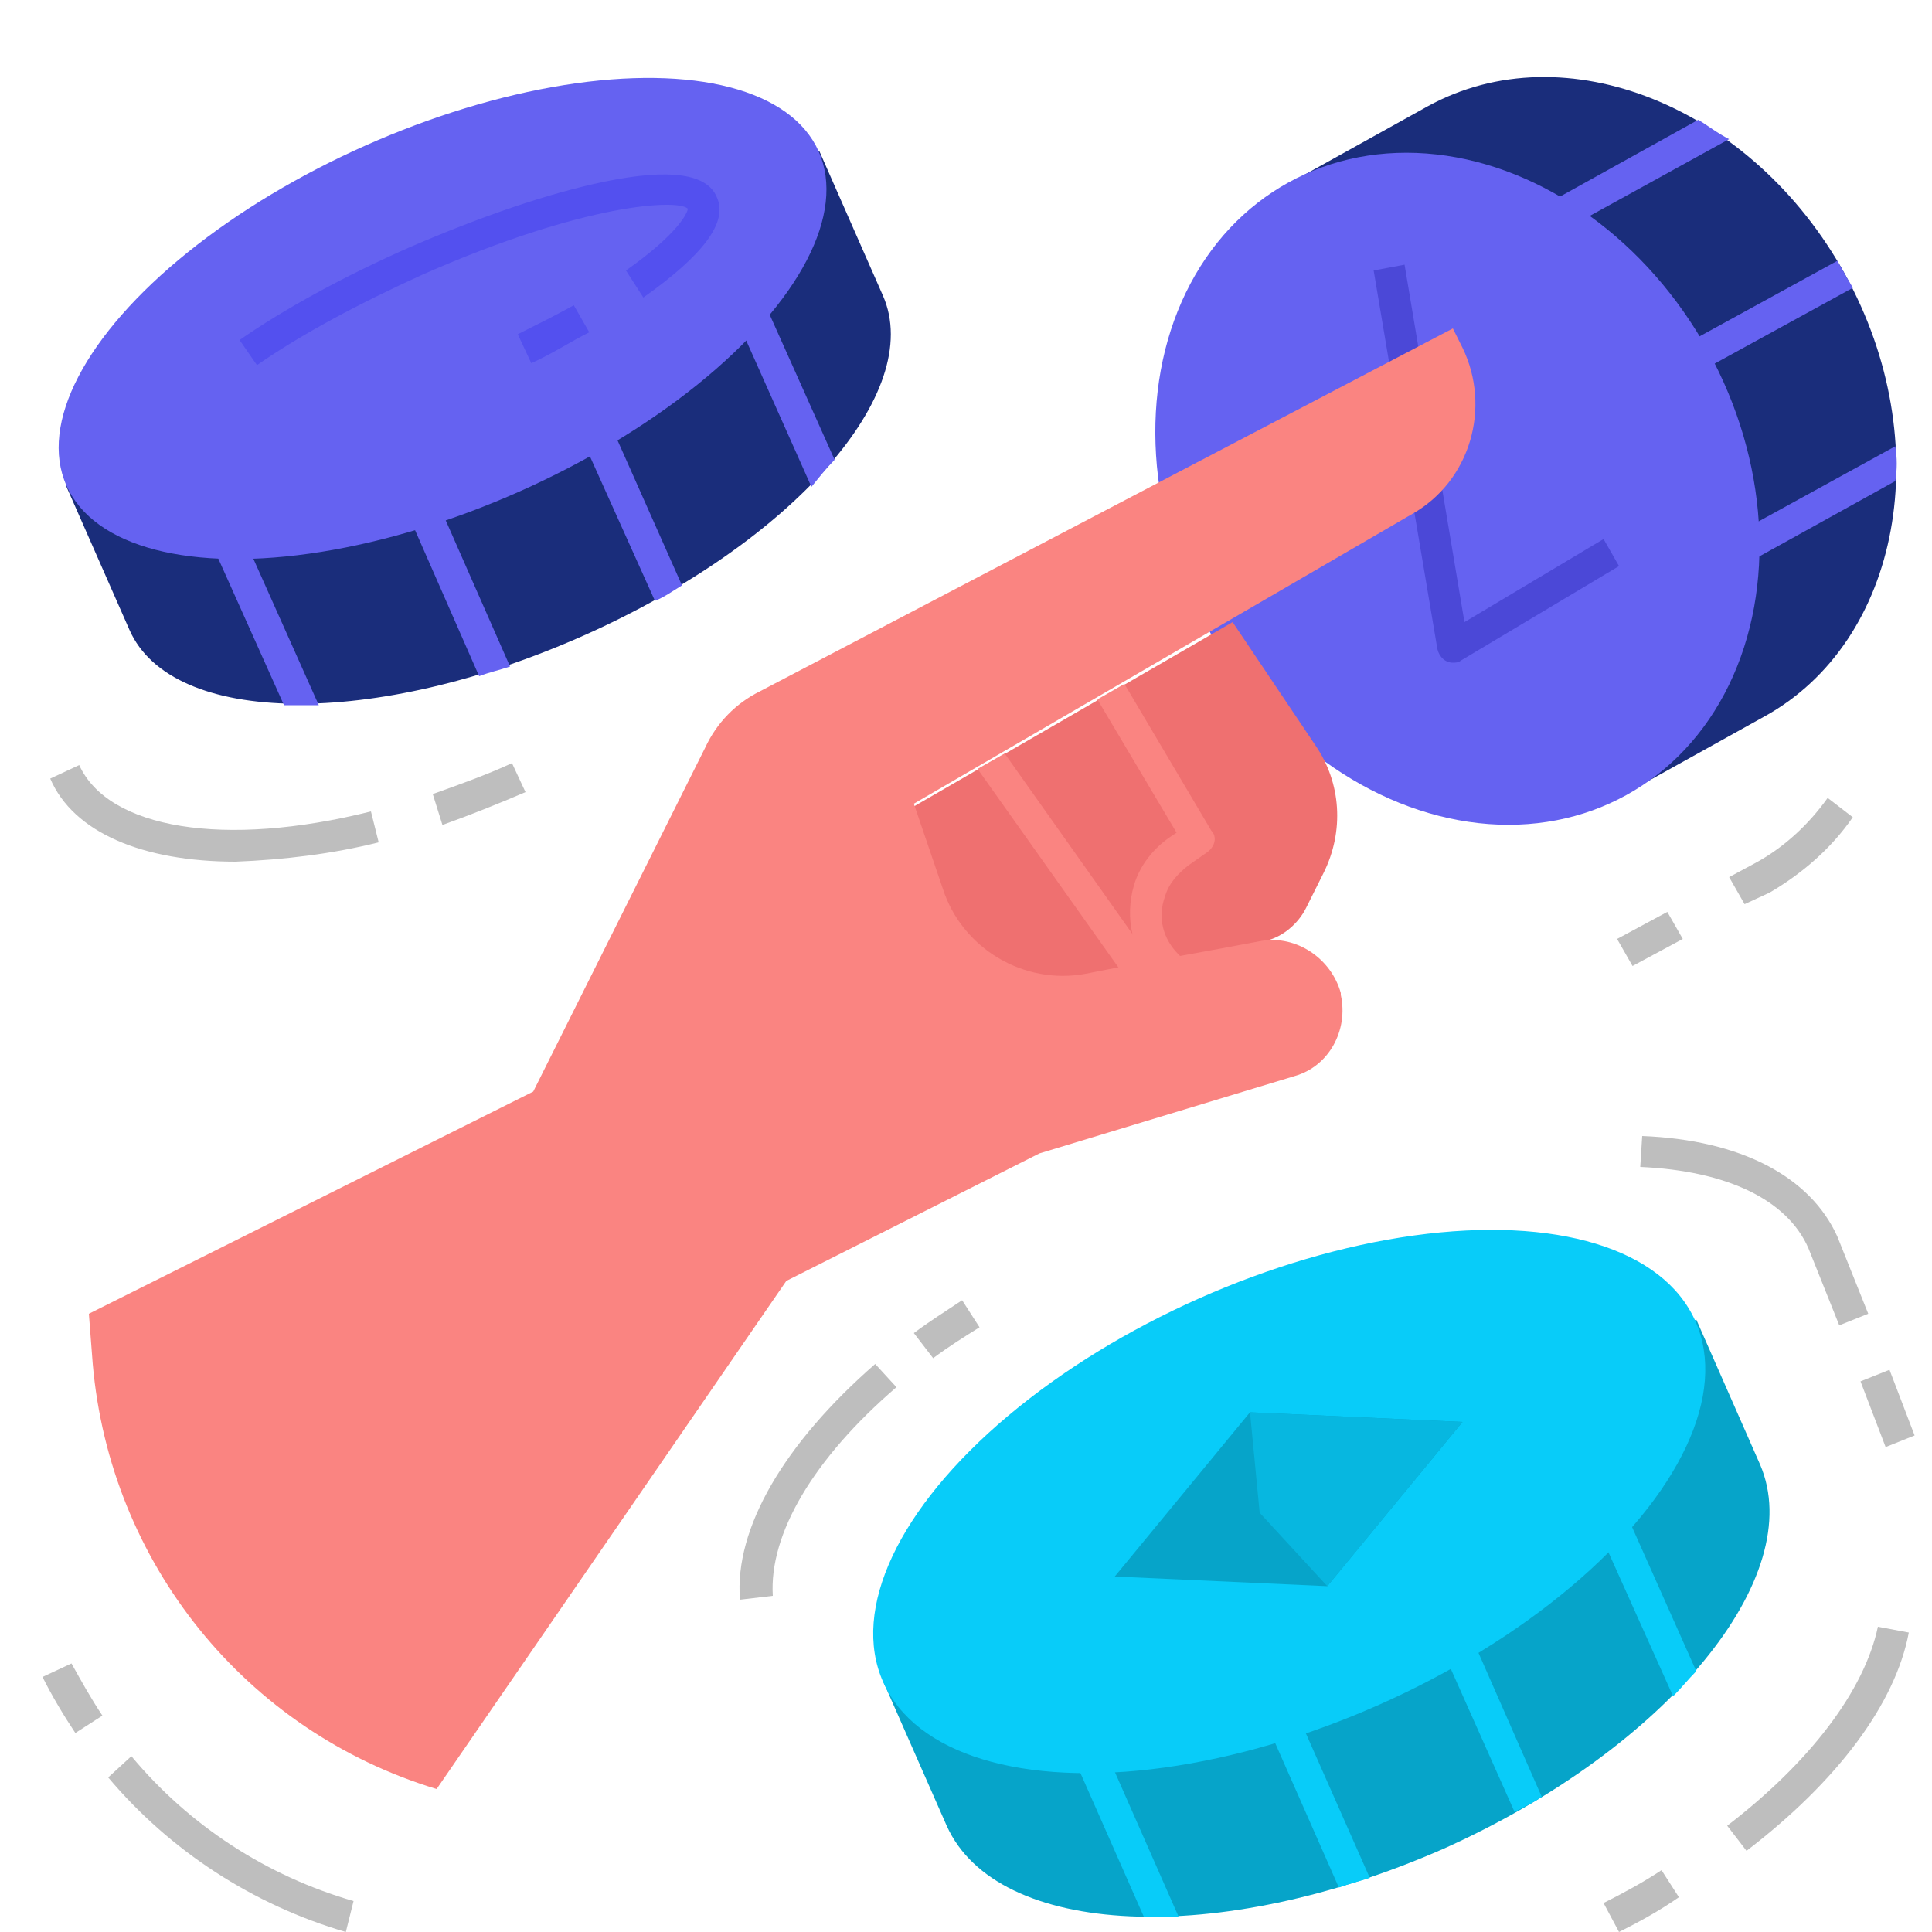 <?xml version="1.0" encoding="utf-8"?>
<!-- Generator: Adobe Illustrator 25.4.1, SVG Export Plug-In . SVG Version: 6.00 Build 0)  -->
<svg version="1.1" id="Layer_1" xmlns="http://www.w3.org/2000/svg" xmlns:xlink="http://www.w3.org/1999/xlink" x="0px" y="0px"
	 width="100px" height="100px" viewBox="0 0 100 100" style="enable-background:new 0 0 100 100;" xml:space="preserve">
<style type="text/css">
	.st0{fill:#1A2D7B;}
	.st1{fill:#6562F1;}
	.st2{fill:#4B48D7;}
	.st3{fill:#06A4C9;}
	.st4{fill:#08CCF9;}
	.st5{fill:#EF7070;}
	.st6{fill:#FA8481;}
	.st7{fill:#07B7E0;}
	.st8{fill:#BEBEBE;}
	.st9{fill:#5350EF;}
</style>
<path class="st0" d="M95.5,14.2C90.7,5.5,81,1.6,73.9,5.5l-7.2,4l17.4,31.6l7.2-4C98.4,33.2,100.3,22.9,95.5,14.2z"/>
<path class="st1" d="M98.1,23.1l-9.1,5l0.8,1.4l8.3-4.6C98.2,24.3,98.2,23.7,98.1,23.1z"/>
<path class="st1" d="M95.5,14.2c-0.1-0.2-0.3-0.5-0.4-0.7l-9.3,5.1l0.8,1.4l9.3-5.1C95.8,14.7,95.6,14.4,95.5,14.2z"/>
<ellipse transform="matrix(0.876 -0.483 0.483 0.876 -2.834 39.554)" class="st1" cx="75.4" cy="25.3" rx="14.8" ry="18.1"/>
<path class="st2" d="M75.2,34.3c-0.4,0-0.7-0.3-0.8-0.7L71.1,14l1.6-0.3l3.1,18.5l7.2-4.3l0.8,1.4l-8.2,4.9
	C75.5,34.3,75.3,34.3,75.2,34.3L75.2,34.3z"/>
<path class="st1" d="M87.9,6.2l-9,5l0.8,1.4l9.8-5.4C88.9,6.9,88.4,6.5,87.9,6.2z"/>
<path class="st3" d="M91.1,75.8l-3.3-7.5L45.7,87l3.3,7.5c2.6,5.8,14.1,6.3,25.7,1.2C86.3,90.5,93.6,81.6,91.1,75.8L91.1,75.8z"/>
<path class="st4" d="M56.2,88.3L54.7,89l4.5,10.2c0.6,0,1.2,0,1.8,0L56.2,88.3z"/>
<path class="st4" d="M66.7,87.7l-1.5,0.7l4.1,9.3c0.5-0.2,1-0.3,1.6-0.5L66.7,87.7z"/>
<path class="st4" d="M79.8,93l-4-9.1l-1.5,0.7l4.1,9.2C78.9,93.5,79.4,93.3,79.8,93z"/>
<path class="st4" d="M83.7,77.3L82.2,78l4.4,9.8c0.4-0.4,0.8-0.9,1.2-1.3L83.7,77.3z"/>
<path class="st0" d="M45.7,15.3l-3.3-7.5l-39,17.3l3.3,7.5c2.2,5,12.7,5.1,23.5,0.3S47.9,20.3,45.7,15.3z"/>
<path class="st1" d="M35.3,30.3l-4.4-9.9l-1.5,0.7l4.5,10C34.4,30.9,34.8,30.6,35.3,30.3z"/>
<path class="st1" d="M22,24.5l-1.5,0.7l4.3,9.8c0.5-0.2,1-0.3,1.6-0.5L22,24.5z"/>
<path class="st1" d="M12.3,27.1l-1.5,0.7l3.9,8.7c0.6,0,1.2,0,1.8,0L12.3,27.1z"/>
<path class="st5" d="M68.1,38.6l-4.3-6.4l-16.6,9.6l1.5,4.4c1,3.1,4.2,5,7.4,4.4c1.3-0.2,5.7-1,6.5-1.2l2.9-0.7
	c0.9-0.2,1.7-0.9,2.1-1.7l0.9-1.8C69.6,43,69.4,40.5,68.1,38.6z"/>
<path class="st6" d="M4.6,68l0.2,2.6c0.9,10.3,7.9,19,17.8,22h0l18.1-26.3l13.1-6.6l13.2-4c1.8-0.5,2.8-2.4,2.4-4.2l0-0.1
	c-0.5-1.8-2.3-3-4.1-2.7c-2.6,0.5-6.1,1.1-9.1,1.7c-3.2,0.6-6.4-1.3-7.4-4.4l-1.5-4.4l25.8-15c3-1.7,4.1-5.5,2.6-8.6l-0.5-1
	L39.3,35.8c-1.2,0.6-2.2,1.6-2.8,2.9l-8.9,17.8L4.6,68z"/>
<path class="st6" d="M58.9,51.5l-8.3-11.7L52,39L60,50.3L58.9,51.5z"/>
<ellipse transform="matrix(0.914 -0.406 0.406 0.914 -25.779 33.781)" class="st4" cx="66.7" cy="77.7" rx="23" ry="11.5"/>
<path class="st3" d="M57.7,81.6l7-8.5l11,0.5l-7,8.5L57.7,81.6z"/>
<path class="st7" d="M68.7,82.1l-3.5-3.8l-0.5-5.2l11,0.5L68.7,82.1z"/>
<g>
	<path class="st8" d="M48.3,70.3l-1-1.3c0.8-0.6,1.6-1.1,2.5-1.7l0.9,1.4C49.9,69.2,49.1,69.7,48.3,70.3z"/>
	<path class="st8" d="M38.3,82.8c-0.3-3.7,2.3-8.1,7-12.2l1.1,1.2c-4.3,3.7-6.6,7.6-6.4,10.8L38.3,82.8z"/>
	<path class="st8" d="M96.3,71.5l1.5-0.6l1.3,3.4l-1.5,0.6L96.3,71.5z"/>
	<path class="st8" d="M95.2,68.6l-1.6-4c-1.1-2.5-4.2-4-8.7-4.2l0.1-1.6c5.1,0.2,8.7,2.1,10.1,5.2c0,0,0,0,0,0l1.6,4L95.2,68.6z"/>
	<path class="st8" d="M90.4,95.8l-1-1.3c4.3-3.3,7.1-7,7.8-10.3l1.6,0.3C98.1,88.2,95.1,92.2,90.4,95.8z"/>
	<path class="st8" d="M83.8,100L83,98.5c1-0.5,2.1-1.1,3-1.7l0.9,1.4C85.9,98.9,84.8,99.5,83.8,100z"/>
	<path class="st8" d="M17.9,100c-4.8-1.4-9.1-4.2-12.3-8l1.2-1.1c3,3.6,7,6.2,11.5,7.5L17.9,100z"/>
	<path class="st8" d="M3.9,89.7c-0.6-0.9-1.2-1.9-1.7-2.9l1.5-0.7c0.5,0.9,1,1.8,1.6,2.7L3.9,89.7z"/>
	<path class="st8" d="M12.2,44.6c-4.8,0-8.4-1.5-9.6-4.3l1.5-0.7c1.5,3.3,7.5,4.3,15.1,2.4l0.4,1.6C17.2,44.2,14.7,44.5,12.2,44.6z"
		/>
	<path class="st8" d="M22.9,42.7l-0.5-1.6c1.4-0.5,2.8-1,4.1-1.6l0.7,1.5C25.8,41.6,24.3,42.2,22.9,42.7z"/>
	<path class="st8" d="M83.7,48.6l2.6-1.4l0.8,1.4L84.5,50L83.7,48.6z"/>
	<path class="st8" d="M90.3,46.8l-0.8-1.4l1.3-0.7c1.5-0.8,2.8-2,3.8-3.4l1.3,1c-1.1,1.6-2.6,2.9-4.3,3.9L90.3,46.8z"/>
</g>
<path class="st1" d="M43.2,23.8l-3.4-7.6l-1.5,0.7l3.7,8.3C42.4,24.7,42.8,24.2,43.2,23.8z"/>
<ellipse transform="matrix(0.914 -0.406 0.406 0.914 -4.723 10.701)" class="st1" cx="22.9" cy="16.5" rx="21.3" ry="9.8"/>
<path class="st9" d="M27.5,18.8l-0.7-1.5c1-0.5,2-1,2.9-1.5l0.8,1.4C29.5,17.7,28.6,18.3,27.5,18.8z"/>
<path class="st9" d="M13.3,18.9l-0.9-1.3c2.3-1.6,5.4-3.3,8.8-4.8c3.7-1.6,7.2-2.8,10.1-3.4c3.4-0.7,5.3-0.4,5.8,0.8
	c0.6,1.3-0.7,3-3.8,5.2L32.4,14c2.7-1.9,3.2-3,3.2-3.2c-0.5-0.5-5.3-0.3-13.7,3.4C18.6,15.7,15.6,17.3,13.3,18.9z"/>
<path class="st6" d="M62.7,43l-4.5-7.6l-1.4,0.8l4.1,6.9l-0.3,0.2c-0.9,0.6-1.6,1.5-1.9,2.5c-0.5,1.7-0.1,3.5,1.1,4.7l1.5-0.8
	L61,49.4l0,0c-0.8-0.8-1.1-1.9-0.7-3c0.2-0.7,0.7-1.2,1.2-1.6l1-0.7C62.9,43.8,63,43.3,62.7,43L62.7,43z"/>
</svg>
